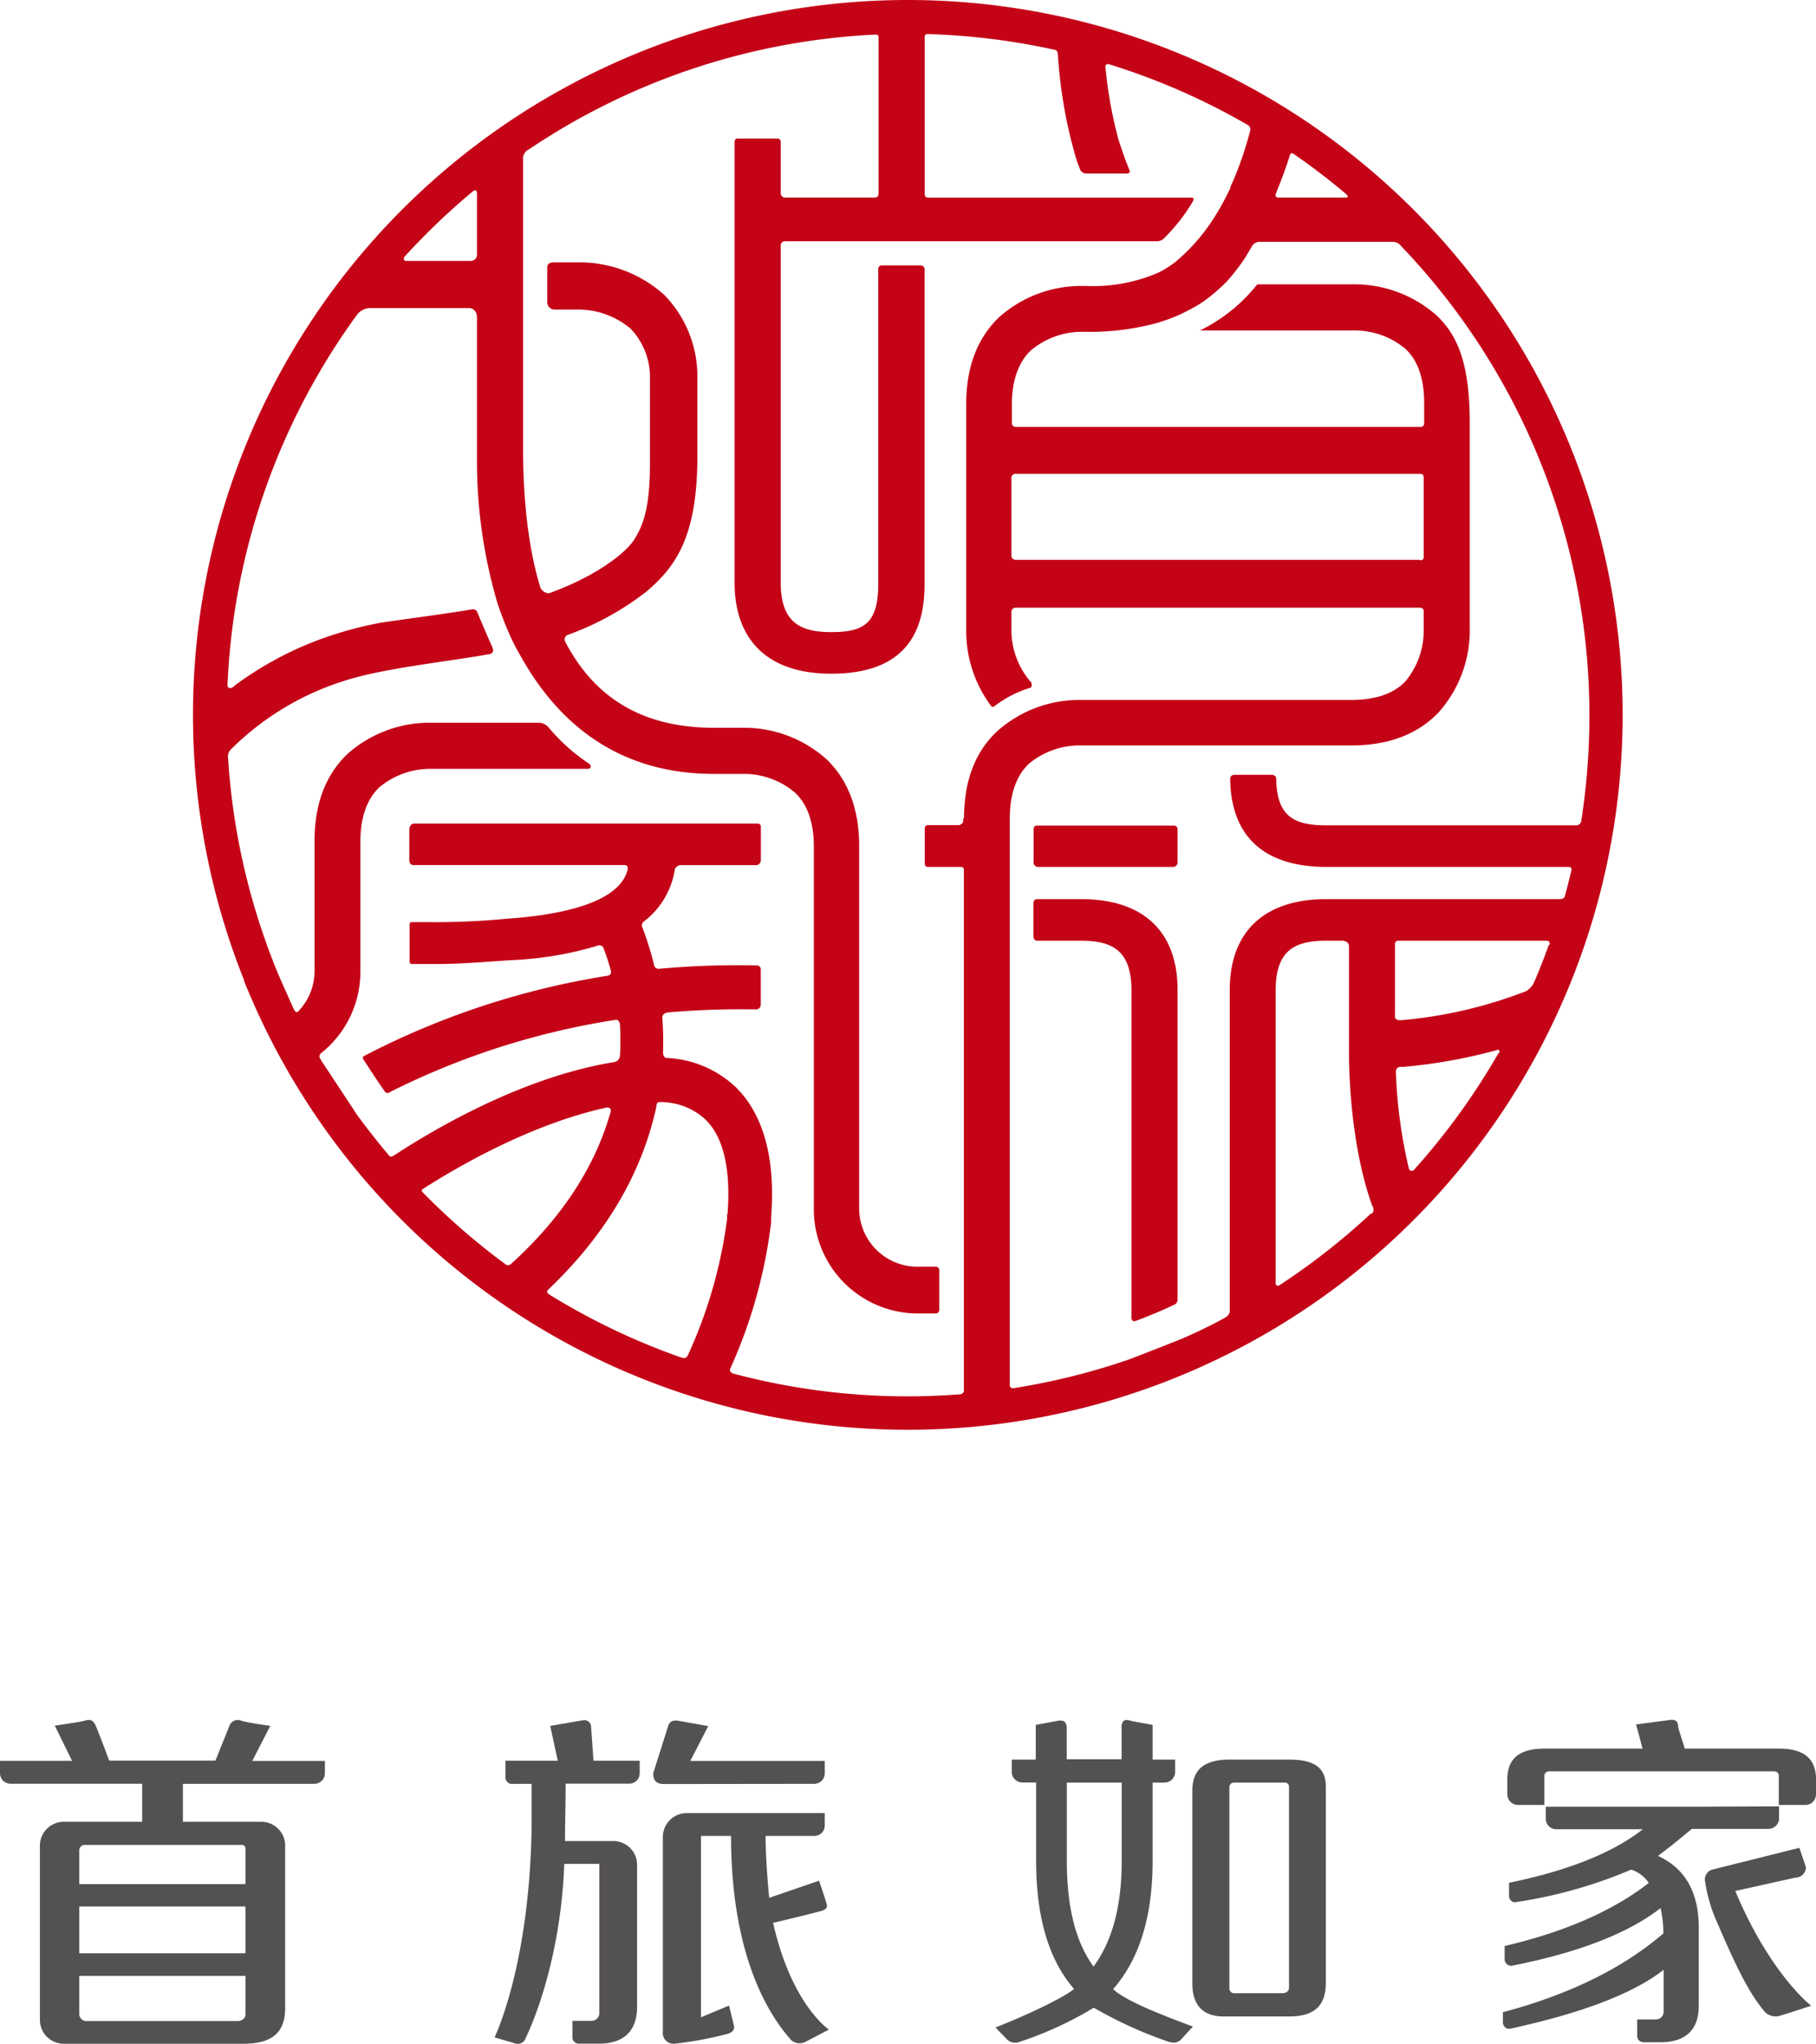 <svg xmlns="http://www.w3.org/2000/svg" viewBox="0 0 201.56 226.85"><defs><style>.f458ed2d-c72e-46e2-bcb9-31c822a0490c{fill:#c40317;}.fadfe553-4294-4118-9fca-3bd20ef311a4{fill:#545251;}</style></defs><title>首旅如家</title><g id="be0dd8d4-9c2e-44be-8947-b35ffa96e33d" data-name="图层 2"><g id="fc1b53f3-ebb4-4a29-848f-8d887805d0f1" data-name="图层 1"><path class="f458ed2d-c72e-46e2-bcb9-31c822a0490c" d="M115.3,96.23h14.89a.51.51,0,0,0,.51-.5V92.06a.4.4,0,0,0-.45-.42H115.09c-.43,0-.37.46-.37.46v3.49A.53.53,0,0,0,115.3,96.23Z"/><path class="f458ed2d-c72e-46e2-bcb9-31c822a0490c" d="M120,99.8h-4.91s-.39,0-.39.47v3.62c0,.32.15.53.44.53H120c3.35,0,5.58,1,5.58,5.48v36.34s0,.55.46.38c1.18-.44,2.79-1.08,4.33-1.82a.61.61,0,0,0,.33-.55V109.9C130.71,103.4,126.9,99.8,120,99.8Z"/><path class="f458ed2d-c72e-46e2-bcb9-31c822a0490c" d="M100.77,0A79.34,79.34,0,0,0,27.1,108.82h0a1,1,0,0,1,0,.1c.3.75.62,1.49.94,2.23l.09.2a76.65,76.65,0,0,0,3.59,7.13s.45.8.57,1,.25.41.38.63l.52.86h0A79.35,79.35,0,1,0,100.77,0ZM141.6,21.53c.05-.13.55-1.39.55-1.41.41-1.06.74-2,1-2.86.05-.13.12-.39.47-.15q3,2.07,5.79,4.43c.16.13.3.39,0,.39h-7.53C141.56,21.93,141.54,21.66,141.6,21.53ZM44.94,28.45a76.24,76.24,0,0,1,7.52-7.19c.16-.13.48-.33.48.3v6.8a.7.7,0,0,1-.71.6h-7C44.67,29,44.79,28.62,44.94,28.45ZM56.7,140.31a.47.47,0,0,1-.62,0,76,76,0,0,1-9.2-8,.21.21,0,0,1,.06-.34c4.12-2.64,12.18-7.26,20.45-9.05.18,0,.53.11.36.58C66.24,128.79,63,134.61,56.7,140.31Zm24-5.54q0,.31,0,.51a51.93,51.93,0,0,1-4.36,15.16c-.07.14-.22.42-.76.23a75.4,75.4,0,0,1-14.64-7c-.34-.24-.19-.44-.09-.53,7.23-6.87,10.64-14,12-20.3,0-.6.38-.52.52-.51a7.33,7.33,0,0,1,4.83,1.84C81.27,127,80.88,132.86,80.75,134.77Zm26.22-44v.38a.6.6,0,0,1-.6.44H103c-.22,0-.36.1-.36.38V95.8c0,.26.09.43.4.43h3.57c.23,0,.37,0,.37.41v57.7c0,.29-.21.4-.51.43-1.88.14-3.77.22-5.69.22a75.29,75.29,0,0,1-19.41-2.53c-.49-.23-.35-.46-.28-.63a55.41,55.41,0,0,0,4.5-16.16v-.14c0-.1,0-.25,0-.43.16-2.48.67-10-4-14.5A11.92,11.92,0,0,0,74,117.43c-.36,0-.41-.45-.41-.66a34.16,34.16,0,0,0-.08-3.82c0-.52.59-.57.7-.58a94,94,0,0,1,9.63-.33.53.53,0,0,0,.6-.54v-3.87a.43.43,0,0,0-.43-.47,94.8,94.8,0,0,0-10.83.37.51.51,0,0,1-.59-.44,35.24,35.24,0,0,0-1.27-4.1.54.54,0,0,1,.12-.69A9,9,0,0,0,74.81,97l.11-.57a.72.72,0,0,1,.6-.4h8.39c.34,0,.54-.26.54-.65V91.78c0-.27-.16-.37-.46-.37H46c-.57,0-.57.68-.57.68v3.34s-.05.59.47.59H69.38c.27,0,.33.35.29.49-.38,1.48-2,4.67-13.46,5.47a82.25,82.25,0,0,1-8.74.37l-1.72,0c-.25,0-.28.14-.29.23v4.14a.26.26,0,0,0,.28.28l2.6,0c1.92,0,3.45-.07,8.26-.42A38.87,38.87,0,0,0,66.22,105c.52-.2.72.12.74.17.25.64.53,1.45.8,2.41.06.21.18.64-.36.73a88.59,88.59,0,0,0-26.9,8.85c-.26.14-.28.26-.17.43.66,1,1.49,2.3,2.39,3.58a.37.37,0,0,0,.55.05,84.45,84.45,0,0,1,24.93-8c.5-.13.59.31.61.51a31,31,0,0,1,0,3.48.79.79,0,0,1-.7.69C58,119.55,48.23,125.3,43.75,128.24c-.06,0-.41.32-.58,0-1.23-1.45-2.4-2.94-3.53-4.48-.29-.45-3.81-5.79-3.86-5.85s-.18-.32-.28-.47,0-.43.07-.49A11.54,11.54,0,0,0,40,107.88V93.41h0c0-2.62.7-4.67,2.08-6a8.79,8.79,0,0,1,5.65-2.07h17.5c.44,0,.43-.39.1-.61a20.61,20.61,0,0,1-4.45-4,1.54,1.54,0,0,0-1-.51h-12a13.72,13.72,0,0,0-9.33,3.48c-2.42,2.32-3.64,5.56-3.64,9.65v14.47a6.43,6.43,0,0,1-1.77,4.4c-.09.1-.28.27-.5-.15-.12-.24-1.57-3.5-1.74-3.9a75,75,0,0,1-5.58-23.94,1.18,1.18,0,0,1,.26-1,30.9,30.9,0,0,1,12.83-7.72c4.31-1.37,11.38-2.08,16-2.92.49-.16.29-.66.21-.82-.41-.88-1.15-2.63-1.63-3.78a.52.52,0,0,0-.62-.35c-2.91.49-6.83,1-10,1.46a41.45,41.45,0,0,0-7.75,2.21,38.25,38.25,0,0,0-8.54,4.76c-.52.56-.84.22-.83,0A75.23,75.23,0,0,1,39.58,35,1.85,1.85,0,0,1,41,34.2H52.1s.84,0,.84,1.07V51a55.68,55.68,0,0,0,2.29,16c.07.23.5,1.46,1,2.67s1,2.2,1.24,2.58C60.83,78.5,67.05,85.9,79.23,85.9h3.38A8.74,8.74,0,0,1,88.26,88c1.38,1.3,2.07,3.34,2.07,6v40.23a11.55,11.55,0,0,0,11.54,11.56h2a.39.39,0,0,0,.38-.37V141a.39.39,0,0,0-.36-.4h-2.07a6.47,6.47,0,0,1-6.46-6.46l0-40.23c0-4.09-1.22-7.33-3.64-9.65a13.72,13.72,0,0,0-9.33-3.48H79.23c-8.86,0-13.67-4.17-16.48-9.52a.54.54,0,0,1,.3-.8A31.66,31.66,0,0,0,71.7,65.7c3.47-2.89,5.57-6.31,5.7-14.4,0-.19,0-8.69,0-8.69l0-.66a12.9,12.9,0,0,0-3.71-9.25,14.11,14.11,0,0,0-9.59-3.58H61.47c-.84,0-.73.63-.73.63v3.86a.81.81,0,0,0,.82.75h2.67A9,9,0,0,1,70,36.49,7.77,7.77,0,0,1,72.14,42h0v9.3c0,4.42-.53,6.67-1.72,8.55-1,1.59-4.35,4.15-9.48,6a1.13,1.13,0,0,1-.94-.56c-2-6.43-1.94-14-1.94-15.89V17.75a1.13,1.13,0,0,1,.66-1.18A75.17,75.17,0,0,1,97.18,3.84c.11,0,.33,0,.33.26s0,14.72,0,17.4c0,.28-.17.43-.47.43H87.18a.49.49,0,0,1-.53-.47v-5.7a.35.35,0,0,0-.33-.38H81.86c-.25,0-.33.2-.33.39V64.64c0,6.53,3.82,10.14,10.72,10.14,8.94,0,10.37-5.44,10.37-10,0,0,0-34.4,0-34.88s-.53-.44-.53-.44H97.8a.38.38,0,0,0-.32.42v34.9c0,4.48-1.63,5.38-5.23,5.38-3.34,0-5.6-1-5.6-5.51,0,0,0-37.19,0-37.39a.46.46,0,0,1,.47-.48h41.32a1.26,1.26,0,0,0,.68-.25,22.91,22.91,0,0,0,2.08-2.37c.41-.56.81-1.16,1.2-1.81.08-.13.16-.41-.11-.41H103.06a.39.39,0,0,1-.43-.43V4.09a.28.28,0,0,1,.28-.31,75.85,75.85,0,0,1,14.16,1.75c.27,0,.34.39.34.44a52.65,52.65,0,0,0,2.11,11.89l.38,1a.79.79,0,0,0,.61.4H125c.46,0,.43-.23.37-.36-.46-1.05-1.21-3.33-1.21-3.33a48.09,48.09,0,0,1-1.47-8.18c0-.13.11-.37.46-.24a74.62,74.62,0,0,1,15.32,6.71.55.55,0,0,1,.3.61,39.54,39.54,0,0,1-1.57,4.8c-.2.5-.42,1-.65,1.52a.36.36,0,0,0,0,.09c-.24.52-.49,1-.77,1.54l-.06.11c-.24.43-.48.86-.75,1.28l-.21.35c-.3.46-.61.92-.94,1.36a21.51,21.51,0,0,1-3.34,3.54c-.3.23-.61.45-.93.65h0a10.91,10.91,0,0,1-1,.56,18.18,18.18,0,0,1-8,1.47h-.34a13.72,13.72,0,0,0-9.33,3.48c-2.42,2.32-3.64,5.56-3.64,9.65v25a13.94,13.94,0,0,0,2.71,8.42c.07.09.21.32.48.05a12.51,12.51,0,0,1,3.92-2c.2-.06.22-.47.06-.64A8.77,8.77,0,0,1,112.26,70V67.9a.46.46,0,0,1,.5-.45h44.83a.39.39,0,0,1,.43.42V70A8.77,8.77,0,0,1,156,75.61c-1.29,1.38-3.33,2.08-6,2.08H120a13.72,13.72,0,0,0-9.33,3.48C108.2,83.49,107,86.73,107,90.82Zm50.65-28.63H112.78a.47.47,0,0,1-.52-.52V53.08a.45.45,0,0,1,.54-.48h44.77c.24,0,.45,0,.45.48v8.7S158.09,62.19,157.62,62.19Zm-5.39,72.54a75.86,75.86,0,0,1-10.21,8c-.25.15-.38-.15-.38-.15V109.9c0-4.52,2.24-5.48,5.57-5.48H149s.73,0,.73.65V117c0,.88,0,9.6,2.55,16.77C152.38,133.91,152.62,134.39,152.23,134.73Zm14.15-17.81a75.86,75.86,0,0,1-9.41,13c-.13.15-.49.08-.53-.1A54.29,54.29,0,0,1,154.93,119c0-.6.5-.58.5-.58l.35,0a59.51,59.51,0,0,0,10.28-1.84C166.43,116.37,166.49,116.73,166.38,116.92Zm5.58-12c-.53,1.46-1.09,2.9-1.71,4.32a2.74,2.74,0,0,1-.78.81,50.12,50.12,0,0,1-13.92,3.24c-.84.06-.67-.59-.67-.59v-7.87a.34.34,0,0,1,.38-.36h16.41C172.06,104.42,172,104.72,172,104.87Zm2.94-13.26H147.23c-3.5,0-5.53-.9-5.58-5.18,0-.05,0-.43-.57-.43h-4c-.59,0-.54.43-.54.52.07,4.48,2,9.68,10.69,9.71h26.85c.44,0,.35.29.32.44-.22.92-.45,1.83-.7,2.74,0,.13-.12.39-.59.39H147.21c-6.87,0-10.72,3.6-10.72,10.1v35.51a.8.8,0,0,1-.32.71c-.13.12-1.22.69-1.22.69-1.21.62-2.45,1.21-3.71,1.76-.18.08-5.56,2.21-6.21,2.42a75.35,75.35,0,0,1-12.52,3.09.34.34,0,0,1-.43-.27v-63c0-2.62.7-4.66,2.08-6a8.77,8.77,0,0,1,5.65-2.07H150c4.09,0,7.33-1.23,9.65-3.64a13.69,13.69,0,0,0,3.48-9.34V47.05c0-6.45-1.22-9.69-3.64-12a13.75,13.75,0,0,0-9.33-3.49H139.58l-.13.12a18.47,18.47,0,0,1-6.26,5H150.3A8.77,8.77,0,0,1,156,38.73c1.38,1.29,2.07,3.33,2.07,6v2.25a.38.38,0,0,1-.45.4h-44.9a.41.41,0,0,1-.41-.45v-2c0-2.62.69-4.67,2.07-6A8.79,8.79,0,0,1,120,36.83h.48a28.16,28.16,0,0,0,8-1h0q.66-.2,1.26-.42l.26-.1c.4-.15.79-.32,1.16-.49l.13-.07c.34-.16.66-.33,1-.51l.18-.1a11.25,11.25,0,0,0,1-.61l.17-.11a19.88,19.88,0,0,0,2.58-2.24l0,0a23.11,23.11,0,0,0,2.05-2.68l.63-1.07a1,1,0,0,1,.87-.59h14.76a1.22,1.22,0,0,1,.79.27,75.35,75.35,0,0,1,21.09,52.33,76.23,76.23,0,0,1-.92,11.78A.58.58,0,0,1,174.9,91.61Zm-70.6,53.73V141a.39.39,0,0,0-.36-.4h-2.07m5.1-44v57.7"/><path class="fadfe553-4294-4118-9fca-3bd20ef311a4" d="M30,191.56s-2.25-.29-3.2-.56a1,1,0,0,0-1.28.42l-1.61,4H12.12s-1.24-3.34-1.56-4-.79-.54-1.23-.41-3.25.53-3.25.53L8,195.45H0v1.37a1.23,1.23,0,0,0,.34.83,1.21,1.21,0,0,0,.83.34H15.78v4.22H7.09a2.65,2.65,0,0,0-2.66,2.66v19.32a2.65,2.65,0,0,0,2.66,2.66H27c3.22,0,4.65-1.26,4.65-3.95v-18A2.65,2.65,0,0,0,29,202.21h-8.7V198H34.89a1.18,1.18,0,0,0,.82-.34,1.15,1.15,0,0,0,.35-.83v-1.37H28ZM8.8,216.81v-5.2H27.25v5.2Zm.88,7.52a.79.79,0,0,1-.88-.82v-4.19H27.25v4.23c0,.76-.83.78-.83.78Zm17.57-19v3.8H8.8v-3.72a.6.6,0,0,1,.66-.63H26.59C27.07,204.74,27.25,204.85,27.25,205.29Z"/><path class="fadfe553-4294-4118-9fca-3bd20ef311a4" d="M90.37,198a1.21,1.21,0,0,0,.83-.34,1.16,1.16,0,0,0,.34-.83v-1.37H76.61l2-3.87L75.29,191s-.87-.2-1.1.5-1.69,5.33-1.69,5.33c0,1,.56,1.19,1.24,1.19Z"/><path class="fadfe553-4294-4118-9fca-3bd20ef311a4" d="M65.61,191.73a.76.76,0,0,0-.9-.79l-3.64.63.84,3.87H56.1v1.72A.75.75,0,0,0,57,198h2c0,.87,0,4.18,0,5-.25,15.29-4.11,23.14-4.11,23.14l2.25.66a.92.92,0,0,0,1.21-.6s3.84-7.53,4.28-19.32h3.89v16.54a.87.87,0,0,1-.87.89H63.54v1.87a.7.7,0,0,0,.75.66h2.18c4,0,4.24-2.92,4.24-4.12V207a2.63,2.63,0,0,0-2.65-2.65H62.71c0-1.85.07-4.27.07-6.37h7.06A1.16,1.16,0,0,0,71,196.81v-1.37H65.87S65.68,192.68,65.61,191.73Z"/><path class="fadfe553-4294-4118-9fca-3bd20ef311a4" d="M85.81,213.43s4.7-1.11,5.45-1.36.5-.67.43-.93c-.16-.57-.78-2.39-.78-2.39l-5.53,1.9c-.24-2.17-.41-5.36-.41-6.87h5.4a1.2,1.2,0,0,0,.83-.33,1.16,1.16,0,0,0,.34-.83v-1.37H76.22a2.63,2.63,0,0,0-1.88.78,2.68,2.68,0,0,0-.77,1.88v21.58a1.2,1.2,0,0,0,1.34,1.35,40.92,40.92,0,0,0,5.7-1.05c1-.22.87-.85.87-.85l-.56-2.33-3.12,1.3V203.78h3.34c0,14.68,5.1,20.86,6.67,22.66a1.41,1.41,0,0,0,1.6.19L92,225.28S87.84,222.5,85.81,213.43Z"/><path class="fadfe553-4294-4118-9fca-3bd20ef311a4" d="M143.07,195.31h-6.62c-3,0-4.11,1.3-4.11,3.42v21.43c0,2.28,1.06,3.66,3.48,3.66h7.25c3.24,0,4.09-1.59,4.09-3.82V198.38C147.16,196.48,146.25,195.31,143.07,195.31Zm0,25.29c0,.64-.69.64-.69.64h-5.33a.53.53,0,0,1-.6-.51V198.35s0-.49.57-.49h5.56a.46.46,0,0,1,.49.47Z"/><path class="fadfe553-4294-4118-9fca-3bd20ef311a4" d="M129.88,226.66a1.23,1.23,0,0,0,.39.07,1.1,1.1,0,0,0,.51-.13,1.05,1.05,0,0,0,.3-.22h0l1.32-1.44c-3.25-1.21-7.52-2.85-8.85-4.16q4.38-5,4.38-14.22v-8.7h1.33a1.18,1.18,0,0,0,1.17-1.16v-1.39h-2.5v-3.85l-2.32-.43s-.63-.25-.92,0a1,1,0,0,0-.2.73v3.51h-6.09V191.9a1.13,1.13,0,0,0-.23-.79,1,1,0,0,0-.71-.12l-2.5.47v3.85h-2.66v1.38a1.13,1.13,0,0,0,.35.82,1.17,1.17,0,0,0,.82.34H115v8.7q0,9.38,4.21,14.22c-1.1.91-4.93,2.79-8.72,4.27l1.25,1.29h0a1.14,1.14,0,0,0,.86.39,1.06,1.06,0,0,0,.31,0,40,40,0,0,0,8.49-3.87,47.73,47.73,0,0,0,8.5,3.85Zm-11.47-20.1v-8.7h6.09v8.7q0,7.5-3.13,11.72Q118.4,214.21,118.41,206.56Z"/><path class="fadfe553-4294-4118-9fca-3bd20ef311a4" d="M200.44,207.24a1.16,1.16,0,0,1-1.17,1.17l-6.67,1.48c3.86,9.23,8.42,12.74,8.42,12.74s-2.68.89-3.53,1.13a1.67,1.67,0,0,1-1.76-.63c-1.9-2.33-3.36-5.59-5.46-10.48a17.64,17.64,0,0,1-1.05-4,1.17,1.17,0,0,1,.78-1.12l9.71-2.43Z"/><path class="fadfe553-4294-4118-9fca-3bd20ef311a4" d="M188,200.54H171.57v1.33a1.15,1.15,0,0,0,.34.83,1.21,1.21,0,0,0,.83.34h9.6q-5,3.92-14.85,5.94v1.45h0a.74.74,0,0,0,.49.7,1,1,0,0,0,.25,0h0a52.07,52.07,0,0,0,12.82-3.61A3.73,3.73,0,0,1,183,209Q177,213.66,167,216v1.46a.72.72,0,0,0,.49.69.7.7,0,0,0,.25.05h0c7.41-1.45,12.95-3.59,16.57-6.41a12.87,12.87,0,0,1,.31,2.81q-6.72,5.79-17.81,8.75v1.12a.74.74,0,0,0,.49.7.69.69,0,0,0,.25,0h.1q12-2.61,17-6.53v3.63h0v1a.86.86,0,0,1-.88.88h-2.06v1.87a.7.7,0,0,0,.75.66h1.85c4.05,0,4.24-2.92,4.24-4.12v-2.9h0V214q0-5.94-4.53-8,1.88-1.41,3.75-3h8.52a1.18,1.18,0,0,0,.82-.34,1.16,1.16,0,0,0,.35-.83v-1.33Z"/><path class="fadfe553-4294-4118-9fca-3bd20ef311a4" d="M201.22,200a1.16,1.16,0,0,0,.34-.83v-1.66c0-2.12-1.12-3.42-4.1-3.42H187l-.72-2.28s0-.55-.23-.78a1,1,0,0,0-.71-.12l-3.75.5.72,2.68h-10.9c-3,0-4.11,1.3-4.11,3.42v1.66a1.18,1.18,0,0,0,1.18,1.17h2.93v-3.24s0-.48.56-.49h24.9c.59,0,.56.49.56.49v3.24h2.93A1.16,1.16,0,0,0,201.22,200Z"/></g></g></svg>